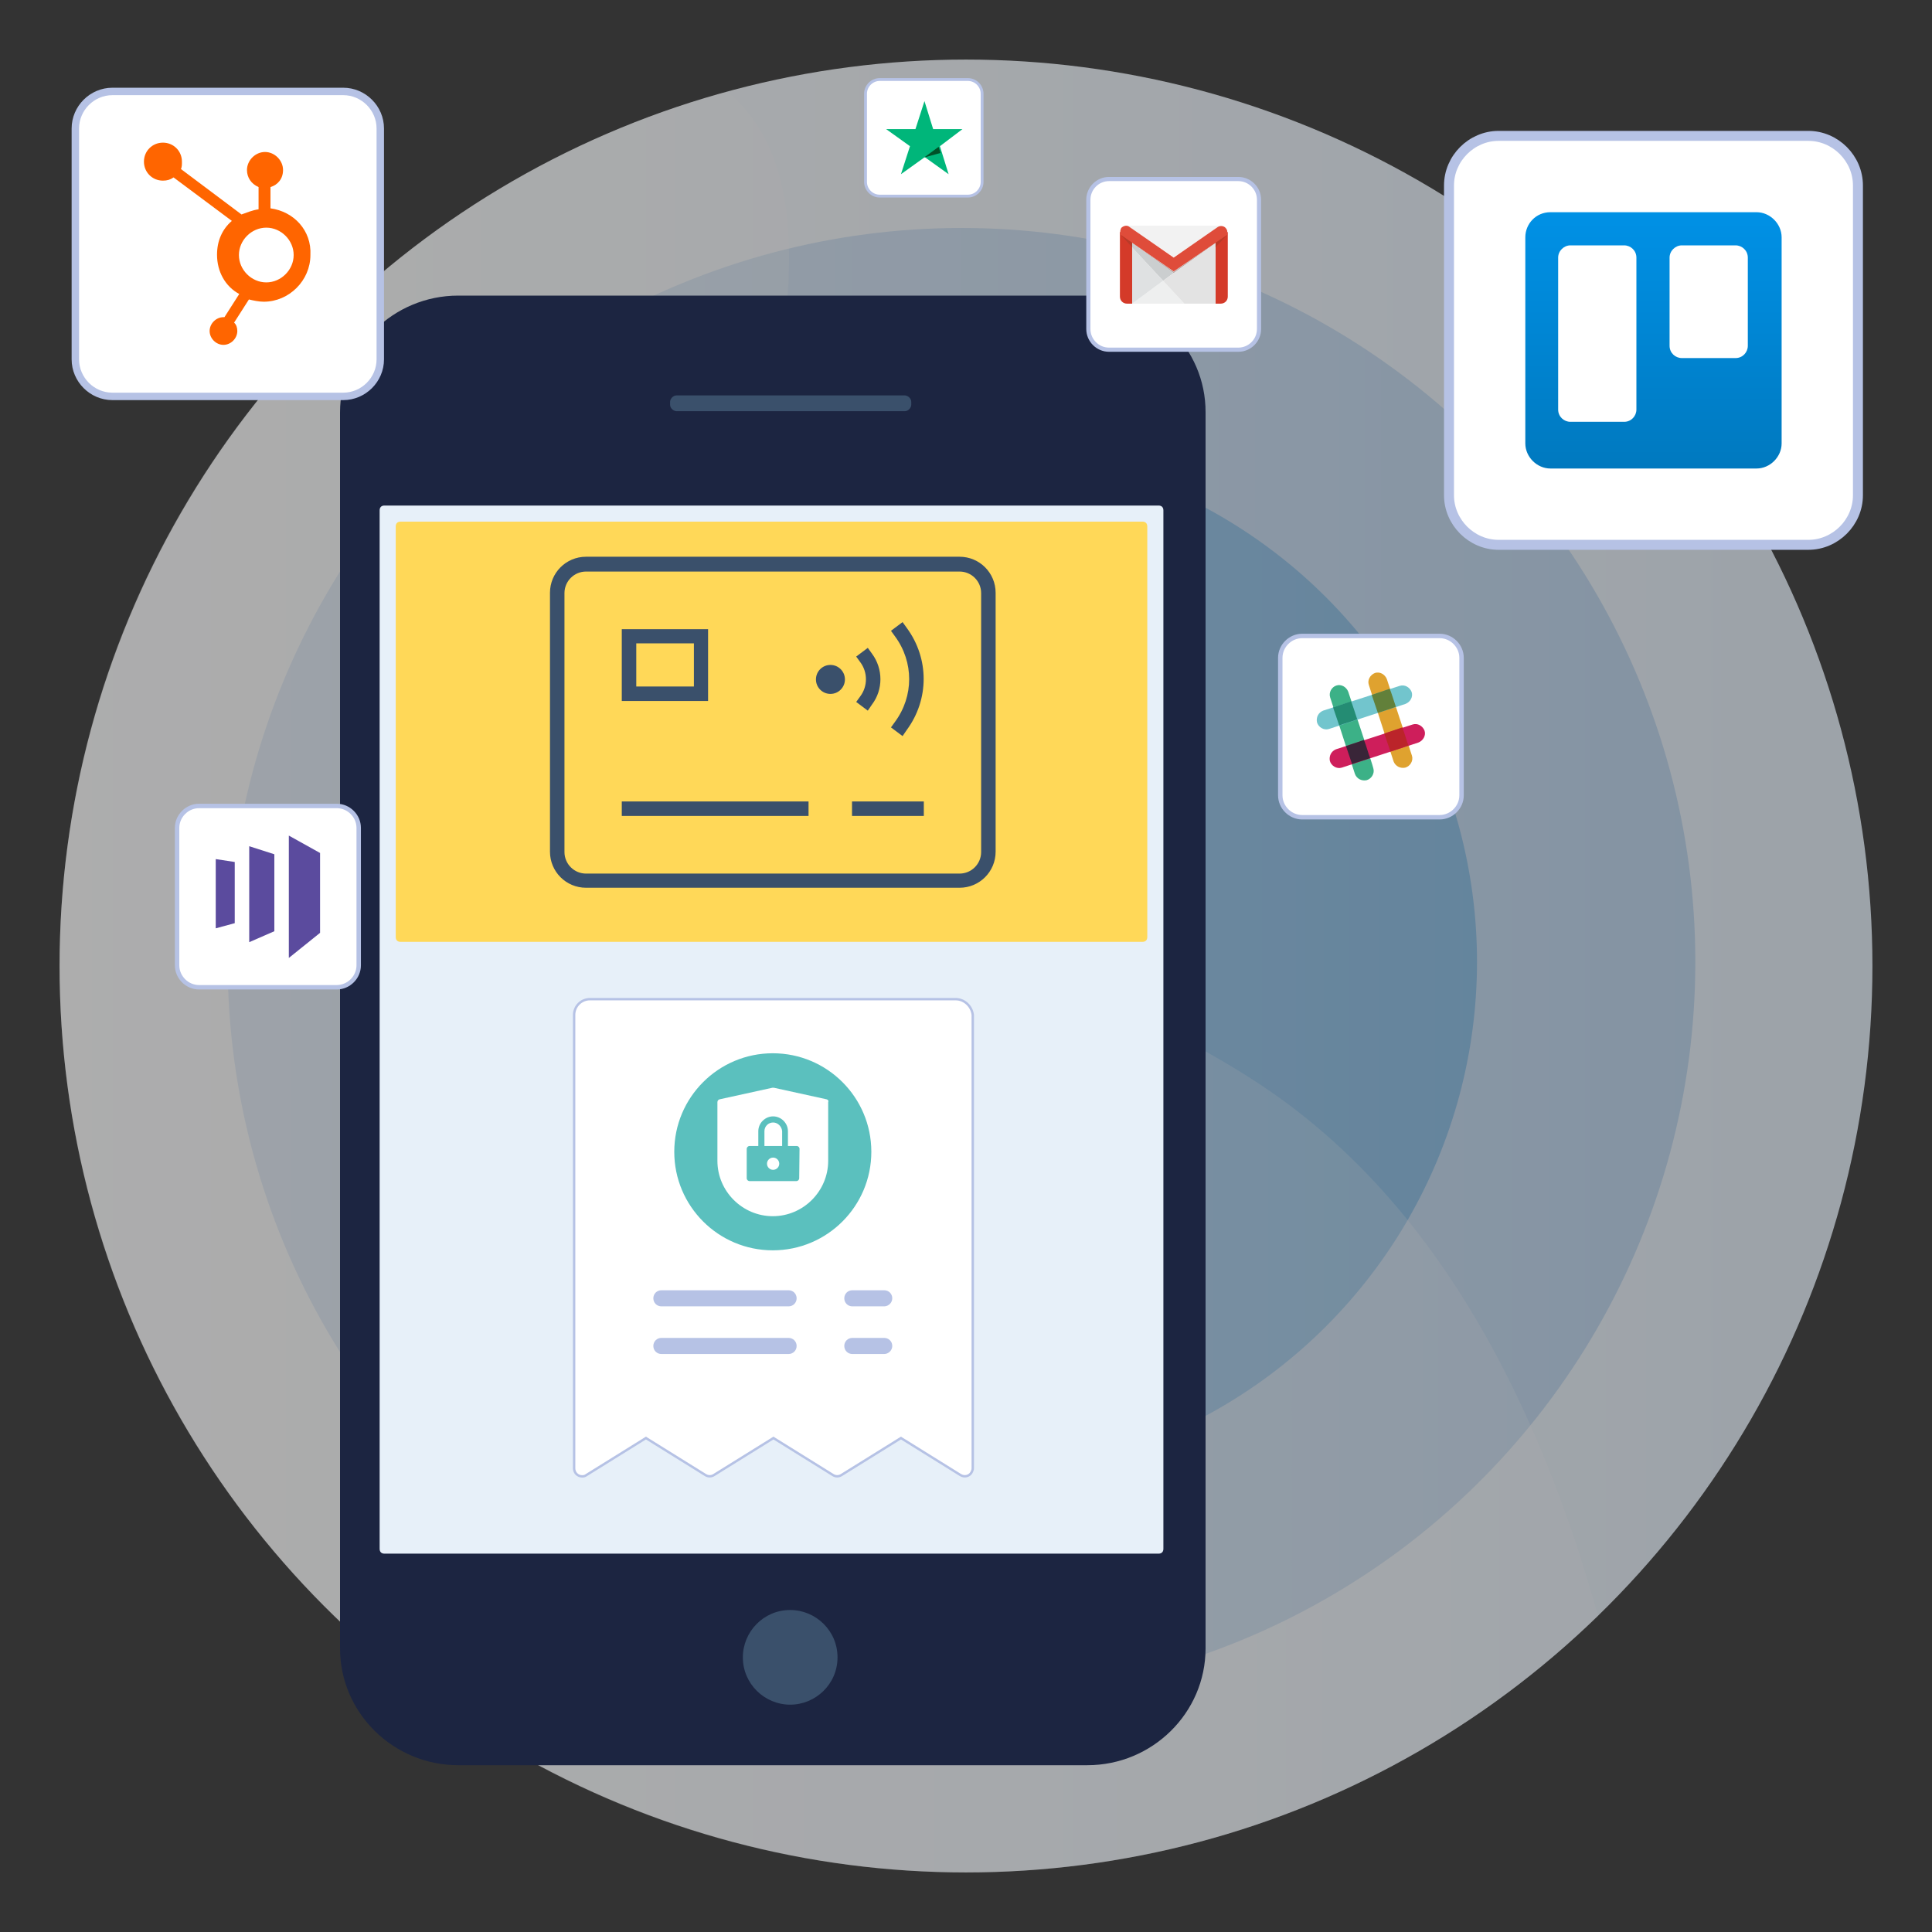 <?xml version="1.0" encoding="UTF-8"?>
<!-- Generator: Adobe Illustrator 25.3.1, SVG Export Plug-In . SVG Version: 6.00 Build 0)  -->
<svg xmlns="http://www.w3.org/2000/svg" xmlns:xlink="http://www.w3.org/1999/xlink" version="1.1" id="Layer_1" x="0px" y="0px" viewBox="0 0 600 600" style="enable-background:new 0 0 600 600;" xml:space="preserve">
<rect x="0" y="0" width="600" height="600" fill="#333333" stroke="none"/>
<style type="text/css">
	.st0{opacity:0.6;}
	.st1{fill:url(#SVGID_1_);}
	.st2{fill:url(#SVGID_2_);}
	.st3{fill:url(#SVGID_3_);}
	.st4{opacity:0.2;}
	.st5{fill:#FFFFFF;}
	.st6{fill:#1C2541;}
	.st7{fill:#E7F0F9;}
	.st8{fill:#3A506B;}
	.st9{fill:#FFD858;}
	.st10{fill:#FFFFFF;stroke:#B6C2E5;stroke-width:0.744;stroke-miterlimit:10;}
	.st11{fill:#5BC0BE;}
	.st12{fill:#B6C2E5;}
	.st13{fill:#FFFFFF;stroke:#B6C2E5;stroke-width:2.308;stroke-miterlimit:10;}
	.st14{fill:#FF6500;}
	.st15{fill:#FFFFFF;stroke:#B6C2E5;stroke-width:3.097;stroke-miterlimit:10;}
	.st16{fill:url(#SVGID_4_);}
	.st17{fill:#FFFFFF;stroke:#B6C2E5;stroke-width:1.294;stroke-miterlimit:10;}
	.st18{fill-rule:evenodd;clip-rule:evenodd;fill:#D43A29;}
	.st19{fill-rule:evenodd;clip-rule:evenodd;fill:#EEEFEF;}
	.st20{fill-rule:evenodd;clip-rule:evenodd;fill:#B3A4A2;}
	.st21{fill-rule:evenodd;clip-rule:evenodd;fill:#CBCECF;}
	.st22{fill-rule:evenodd;clip-rule:evenodd;fill:#DFE1E2;}
	.st23{fill-rule:evenodd;clip-rule:evenodd;fill:#E3E3E3;}
	.st24{fill-rule:evenodd;clip-rule:evenodd;fill:#F2F2F2;}
	.st25{fill-rule:evenodd;clip-rule:evenodd;fill:#DF4C3A;}
	.st26{fill-rule:evenodd;clip-rule:evenodd;fill:#B93A28;}
	.st27{fill:#FFFFFF;stroke:#B6C2E5;stroke-width:0.882;stroke-miterlimit:10;}
	.st28{fill:#00B67A;}
	.st29{fill:#005128;}
	.st30{fill:#FFFFFF;stroke:#B6C2E5;stroke-width:1.375;stroke-miterlimit:10;}
	.st31{fill:#DFA22F;}
	.st32{fill:#3CB187;}
	.st33{fill:#CE1E5B;}
	.st34{fill:#392538;}
	.st35{fill:#BB242A;}
	.st36{fill:#72C5CD;}
	.st37{fill:#248C73;}
	.st38{fill:#62803A;}
	.st39{fill:#FFFFFF;stroke:#B6C2E5;stroke-width:1.375;stroke-miterlimit:10;}
	.st40{fill:#5B4B9E;}
</style>
<g>
	<g class="st0">
		
			<linearGradient id="SVGID_1_" gradientUnits="userSpaceOnUse" x1="-83.583" y1="726.242" x2="385.583" y2="726.242" gradientTransform="matrix(1.2 0 0 1.2 118.8 -571.49)">
			<stop offset="0" style="stop-color:#FFFFFF"></stop>
			<stop offset="1" style="stop-color:#E3EEF9"></stop>
		</linearGradient>
		<circle class="st1" cx="300" cy="300" r="281.5"></circle>
		
			<linearGradient id="SVGID_2_" gradientUnits="userSpaceOnUse" x1="-40.083" y1="725.158" x2="339.75" y2="725.158" gradientTransform="matrix(1.2 0 0 1.2 118.8 -571.49)">
			<stop offset="0" style="stop-color:#DEE9F6"></stop>
			<stop offset="1" style="stop-color:#BBD5EF"></stop>
		</linearGradient>
		<circle class="st2" cx="298.6" cy="298.7" r="227.9"></circle>
		
			<linearGradient id="SVGID_3_" gradientUnits="userSpaceOnUse" x1="16.417" y1="725.158" x2="283.25" y2="725.158" gradientTransform="matrix(1.2 0 0 1.2 118.8 -571.49)">
			<stop offset="0" style="stop-color:#ABC8E8"></stop>
			<stop offset="1" style="stop-color:#86BCE5"></stop>
		</linearGradient>
		<circle class="st3" cx="298.6" cy="298.7" r="160.1"></circle>
		<g class="st4">
			<path class="st5" d="M18.5,300c0,155.6,126,281.5,281.5,281.5c76.2,0,145.5-30.5,196.3-79.7c-17.8-63.3-47.7-124.9-100.7-162.1     c-43.8-30.7-101.7-44-133.1-87.3c-26.8-36.9-27.3-86.6-21.1-131.8c4.3-31.8,9.4-69.8-14.4-91.2c-0.2-0.2-0.7-0.4-1.1-0.9     C106.1,60.9,18.5,170.1,18.5,300z"></path>
		</g>
	</g>
</g>
<g>
	<g>
		<path class="st6" d="M337.7,91.8H142.3c-20.1,0-36.7,16.2-36.7,36.3v383.8c0,20.1,16.6,36.3,36.7,36.3h195.4    c20.1,0,36.7-16.2,36.7-36.3V128.1C374.5,108,357.8,91.8,337.7,91.8"></path>
		<path class="st7" d="M361.3,481c0,0.9-0.5,1.5-1.5,1.5H119.4c-0.9,0-1.5-0.5-1.5-1.5V158.5c0-0.9,0.5-1.5,1.5-1.5h240.4    c0.9,0,1.5,0.5,1.5,1.5L361.3,481L361.3,481z"></path>
		<path class="st8" d="M245.4,529.4c-7.9,0-14.7-6.4-14.7-14.7c0-7.9,6.4-14.7,14.7-14.7c7.9,0,14.7,6.4,14.7,14.7    C260.1,523.1,253.2,529.4,245.4,529.4"></path>
		<path class="st8" d="M283,125.7c0,0.9-0.9,2-2,2h-70.9c-0.9,0-2-0.9-2-2v-0.9c0-0.9,0.9-2,2-2H281c0.9,0,2,0.9,2,2V125.7z"></path>
	</g>
	<path class="st9" d="M356.3,291c0,0.9-0.5,1.5-1.5,1.5H124.4c-0.9,0-1.5-0.5-1.5-1.5V163.5c0-0.9,0.5-1.5,1.5-1.5h230.4   c0.9,0,1.5,0.5,1.5,1.5L356.3,291L356.3,291z"></path>
	<g>
		<g>
			<path class="st8" d="M298,275.7H182c-6.2,0-11.2-5-11.2-11.2v-80.4c0-6.2,5-11.2,11.2-11.2H298c6.2,0,11.2,5,11.2,11.2v80.4     C309.2,270.7,304.2,275.7,298,275.7z M182,177.5c-3.7,0-6.7,3-6.7,6.7v80.4c0,3.7,3,6.7,6.7,6.7H298c3.7,0,6.7-3,6.7-6.7v-80.4     c0-3.7-3-6.7-6.7-6.7H182z"></path>
		</g>
		<g>
			<rect x="193.1" y="248.9" class="st8" width="58" height="4.5"></rect>
		</g>
		<g>
			<rect x="264.6" y="248.9" class="st8" width="22.3" height="4.5"></rect>
		</g>
		<g>
			<path class="st8" d="M219.9,217.7h-26.8v-22.3h26.8V217.7z M197.6,213.2h17.9v-13.4h-17.9V213.2z"></path>
		</g>
		<g>
			<circle class="st8" cx="257.9" cy="211" r="4.5"></circle>
		</g>
		<g>
			<path class="st8" d="M269.5,220.7l-3.6-2.7l1.3-1.8c2.3-3.1,2.3-7.4,0-10.5l-1.3-1.8l3.6-2.7l1.3,1.8c3.5,4.7,3.5,11.2,0,15.8     L269.5,220.7z"></path>
		</g>
		<g>
			<path class="st8" d="M280.3,228.6l-3.6-2.7l1.3-1.8c5.8-7.9,5.8-18.5,0-26.4l-1.3-1.8l3.6-2.7l1.3,1.8c7,9.5,7,22.2,0,31.7     L280.3,228.6z"></path>
		</g>
	</g>
	<g>
		<path class="st10" d="M296.8,310.3H183.2c-2.7,0-4.9,2.2-4.9,4.9V456c0,1.4,1.1,2.5,2.5,2.5c0.5,0,0.9-0.1,1.3-0.4l18.5-11.5    l18.5,11.5c0.8,0.5,1.8,0.5,2.6,0l18.5-11.5l18.5,11.5c0.8,0.5,1.8,0.5,2.6,0l18.5-11.5l18.5,11.5c1.2,0.7,2.7,0.4,3.4-0.8    c0.2-0.4,0.4-0.8,0.4-1.3V315.2C301.8,312.5,299.5,310.3,296.8,310.3z"></path>
	</g>
	<circle class="st11" cx="240" cy="357.7" r="30.6"></circle>
	<path class="st12" d="M244.9,420.5h-39.5c-1.4,0-2.5-1.1-2.5-2.5c0-1.4,1.1-2.5,2.5-2.5h39.5c1.4,0,2.5,1.1,2.5,2.5   C247.4,419.4,246.3,420.5,244.9,420.5z"></path>
	<path class="st12" d="M244.9,405.7h-39.5c-1.4,0-2.5-1.1-2.5-2.5c0-1.4,1.1-2.5,2.5-2.5h39.5c1.4,0,2.5,1.1,2.5,2.5   C247.4,404.6,246.3,405.7,244.9,405.7z"></path>
	<path class="st12" d="M274.6,420.5h-9.9c-1.4,0-2.5-1.1-2.5-2.5c0-1.4,1.1-2.5,2.5-2.5h9.9c1.4,0,2.5,1.1,2.5,2.5   C277.1,419.4,275.9,420.5,274.6,420.5z"></path>
	<path class="st12" d="M274.6,405.7h-9.9c-1.4,0-2.5-1.1-2.5-2.5c0-1.4,1.1-2.5,2.5-2.5h9.9c1.4,0,2.5,1.1,2.5,2.5   C277.1,404.6,275.9,405.7,274.6,405.7z"></path>
	<g>
		<path class="st5" d="M256.7,341.4l-16.4-3.6c-0.1,0-0.3,0-0.4,0l-16.4,3.6c-0.4,0.1-0.7,0.4-0.7,0.9v18.2    c0,9.5,7.8,17.2,17.2,17.2c9.5,0,17.2-7.8,17.2-17.2v-18.2C257.4,341.8,257.1,341.5,256.7,341.4z M248.2,365.9    c0,0.5-0.4,0.9-0.9,0.9h-14.5c-0.5,0-0.9-0.4-0.9-0.9v-9.1c0-0.5,0.4-0.9,0.9-0.9h2.7v-4.6c0-2.5,2.1-4.6,4.6-4.6s4.6,2.1,4.6,4.6    v4.6h2.7c0.5,0,0.9,0.4,0.9,0.9L248.2,365.9L248.2,365.9z"></path>
		<path class="st5" d="M240.1,348.6c-1.5,0-2.7,1.2-2.7,2.7v4.6h5.5v-4.6C242.8,349.9,241.6,348.6,240.1,348.6z"></path>
		<circle class="st5" cx="240.1" cy="361.4" r="1.9"></circle>
	</g>
</g>
<g>
	<path class="st13" d="M106.6,28.4c6.3,0,11.5,5.2,11.5,11.5v71.7c0,6.3-5.2,11.5-11.5,11.5H34.9c-6.3,0-11.5-5.2-11.5-11.5V39.9   c0-6.3,5.2-11.5,11.5-11.5H106.6"></path>
	<path class="st14" d="M84,64.7v-6.6c2.3-0.7,3.9-2.6,3.9-5.3c0-3-2.6-5.6-5.6-5.6s-5.6,2.6-5.6,5.6c0,2.3,1.3,4.3,3.6,5.3V65   c-2,0.3-3.6,1-5.3,1.6L56.2,52.5c0.3-0.7,0.3-1.3,0.3-2.3c0-3.3-2.6-5.9-5.9-5.9s-5.9,2.6-5.9,5.9c0,3.3,2.6,5.9,5.9,5.9   c1.3,0,2.3-0.3,3.3-1l18.1,13.5c-3,2.6-4.6,6.2-4.6,10.5c0,5.3,2.6,9.9,6.9,12.2l-4.6,7.2h-0.3c-2.3,0-4.3,2-4.3,4.3s2,4.3,4.3,4.3   s4.3-2,4.3-4.3c0-1-0.3-2-1-2.6l4.6-7.2c1.3,0.3,3,0.7,4.6,0.7c7.9,0,14.5-6.6,14.5-14.5C96.8,71.6,91.3,65.7,84,64.7z M82.7,87.7   c-4.6,0-8.5-3.9-8.5-8.5s3.9-8.5,8.5-8.5s8.5,3.9,8.5,8.5S87.3,87.7,82.7,87.7z"></path>
</g>
<g>
	<path class="st15" d="M561.6,42.2c8.4,0,15.4,7,15.4,15.4v96.2c0,8.4-7,15.4-15.4,15.4h-96.2c-8.4,0-15.4-7-15.4-15.4V57.6   c0-8.4,7-15.4,15.4-15.4H561.6"></path>
	<g>
		<g>
			
				<linearGradient id="SVGID_4_" gradientUnits="userSpaceOnUse" x1="-390.269" y1="249.145" x2="-390.269" y2="248.834" gradientTransform="matrix(256 0 0 -256 100422.5 63847.133)">
				<stop offset="0" style="stop-color:#0091E6"></stop>
				<stop offset="1" style="stop-color:#0079BF"></stop>
			</linearGradient>
			<path class="st16" d="M481.5,65.9h64c4.2,0,7.8,3.6,7.8,7.8v64c0,4.2-3.6,7.8-7.8,7.8h-64c-4.2,0-7.8-3.6-7.8-7.8v-64     C473.7,69.5,477,65.9,481.5,65.9z"></path>
			<path class="st5" d="M522.3,76.2H539c2,0,3.8,1.6,3.8,3.8v27.4c0,2-1.6,3.8-3.8,3.8h-16.7c-2,0-3.8-1.6-3.8-3.8V80     C518.5,77.9,520.3,76.2,522.3,76.2z"></path>
			<path class="st5" d="M487.7,76.2h16.7c2,0,3.8,1.6,3.8,3.8v47.2c0,2-1.6,3.8-3.8,3.8h-16.7c-2,0-3.8-1.6-3.8-3.8V80     C483.9,77.9,485.7,76.2,487.7,76.2z"></path>
		</g>
	</g>
</g>
<g>
	<path class="st17" d="M384.6,55.6c3.5,0,6.4,2.9,6.4,6.4v40.2c0,3.5-2.9,6.4-6.4,6.4h-40.2c-3.5,0-6.4-2.9-6.4-6.4V62   c0-3.5,2.9-6.4,6.4-6.4H384.6"></path>
	<g>
		<path class="st18" d="M351.6,74.9v19.4H350c-1.2,0-2.2-0.9-2.2-2.2V72L351.6,74.9z"></path>
		<path class="st18" d="M377.5,74.9v19.4h1.6c1.2,0,2.2-0.9,2.2-2.2V72L377.5,74.9z"></path>
		<polygon class="st19" points="367.8,94.3 351.7,94.3 351.6,94.3 361.2,87.2 351.6,94.3 361.2,87.2   "></polygon>
		<polygon class="st20" points="351.6,75.4 364.5,84.4 377.5,75.4 377.5,75.5 364.5,84.8 351.6,75.5   "></polygon>
		<polygon class="st21" points="364.5,84.8 351.7,75.5 351.6,75.5 351.6,76.8 351.7,77 361.2,87.2   "></polygon>
		<polygon class="st22" points="351.6,94.3 361.2,87.2 351.6,76.8   "></polygon>
		<polygon class="st23" points="367.8,94.3 377.5,94.3 377.5,75.5 364.5,84.8 361.2,87.2   "></polygon>
		<polygon class="st24" points="349.8,70.1 379.5,70.1 364.5,79.8   "></polygon>
		<path class="st25" d="M350.8,70.5l13.7,9.5l13.7-9.5c0.8-0.5,2-0.4,2.6,0.5l0,0c0.3,0.4,0.4,0.8,0.3,1.2l0,0V73    c-0.3,0.1-0.5,0.4-0.8,0.5l-15.8,10.8l-15.8-10.9c-0.3-0.1-0.5-0.4-0.8-0.5V72l0,0c0-0.4,0.1-0.8,0.3-1.2l0,0    C348.9,70.1,350,69.8,350.8,70.5z"></path>
		<polygon class="st26" points="351.6,75.4 348,72.9 351.6,76.8   "></polygon>
		<polygon class="st26" points="377.5,75.4 381.2,72.9 377.5,76.8   "></polygon>
	</g>
</g>
<g>
	<path class="st27" d="M300.6,24.7c2.4,0,4.4,2,4.4,4.4v27.4c0,2.4-2,4.4-4.4,4.4h-27.4c-2.4,0-4.4-2-4.4-4.4V29.1   c0-2.4,2-4.4,4.4-4.4H300.6"></path>
	<g>
		<path class="st28" d="M298.9,40.1h-9.1l-2.7-8.7l-2.8,8.7h-9.1l7.4,5.3l-2.8,8.7l7.4-5.3l7.4,5.3l-2.7-8.7L298.9,40.1z"></path>
		<path class="st29" d="M292.1,47.5l-0.6-1.9l-4.5,3.3L292.1,47.5z"></path>
	</g>
</g>
<g>
	<path class="st30" d="M447.1,197.5c3.7,0,6.8,3.1,6.8,6.8V247c0,3.7-3.1,6.8-6.8,6.8h-42.7c-3.7,0-6.8-3.1-6.8-6.8v-42.7   c0-3.7,3.1-6.8,6.8-6.8H447.1"></path>
	<g>
		<path class="st31" d="M430.7,210.9c-0.6-1.5-2.2-2.4-3.7-1.9c-1.5,0.6-2.4,2.2-1.9,3.7l7.7,23.8c0.6,1.5,2.1,2.2,3.6,1.9    c1.5-0.4,2.6-2.1,2.1-3.7C438.4,234.5,430.7,210.9,430.7,210.9"></path>
		<path class="st32" d="M418.7,214.8c-0.6-1.5-2.2-2.4-3.7-1.9s-2.4,2.2-1.9,3.7l7.7,23.8c0.6,1.5,2.1,2.2,3.6,1.9    c1.5-0.4,2.6-2.1,2.1-3.7C426.6,238.4,418.7,214.8,418.7,214.8"></path>
		<path class="st33" d="M440.5,230.6c1.5-0.6,2.4-2.2,1.9-3.7c-0.6-1.5-2.2-2.4-3.7-1.9l-23.8,7.7c-1.5,0.6-2.2,2.1-1.9,3.6    c0.4,1.5,2.1,2.6,3.7,2.1C416.9,238.3,440.5,230.6,440.5,230.6"></path>
		<path class="st34" d="M419.9,237.3c1.5-0.6,3.6-1.1,5.6-1.9c-0.6-1.5-1.1-3.6-1.9-5.6l-5.6,1.9L419.9,237.3"></path>
		<path class="st35" d="M431.8,233.4c2.1-0.7,4.1-1.3,5.6-1.9c-0.6-1.5-1.1-3.6-1.9-5.6l-5.6,1.9L431.8,233.4"></path>
		<path class="st36" d="M436.5,218.6c1.5-0.6,2.4-2.2,1.9-3.7c-0.6-1.5-2.2-2.4-3.7-1.9l-23.8,7.7c-1.5,0.6-2.2,2.1-1.9,3.6    c0.4,1.5,2.1,2.6,3.7,2.1C412.9,226.3,436.5,218.6,436.5,218.6"></path>
		<path class="st37" d="M415.9,225.3c1.5-0.6,3.6-1.1,5.6-1.9c-0.7-2.1-1.3-4.1-1.9-5.6l-5.6,1.9L415.9,225.3"></path>
		<path class="st38" d="M427.9,221.4c2.1-0.7,4.1-1.3,5.6-1.9c-0.7-2.1-1.3-4.1-1.9-5.6l-5.6,1.9L427.9,221.4"></path>
	</g>
</g>
<g>
	<path class="st39" d="M104.6,250.3c3.7,0,6.8,3.1,6.8,6.8v42.7c0,3.7-3.1,6.8-6.8,6.8H61.8c-3.7,0-6.8-3.1-6.8-6.8v-42.7   c0-3.7,3.1-6.8,6.8-6.8L104.6,250.3"></path>
	<g>
		<polygon class="st40" points="89.7,259.5 89.7,297.5 99.4,289.7 99.4,264.9   "></polygon>
		<polygon class="st40" points="85.2,289.2 77.4,292.6 77.4,262.8 85.2,265.3   "></polygon>
		<polygon class="st40" points="67,288.3 72.9,286.7 72.9,267.7 67,266.8   "></polygon>
	</g>
</g>
</svg>
